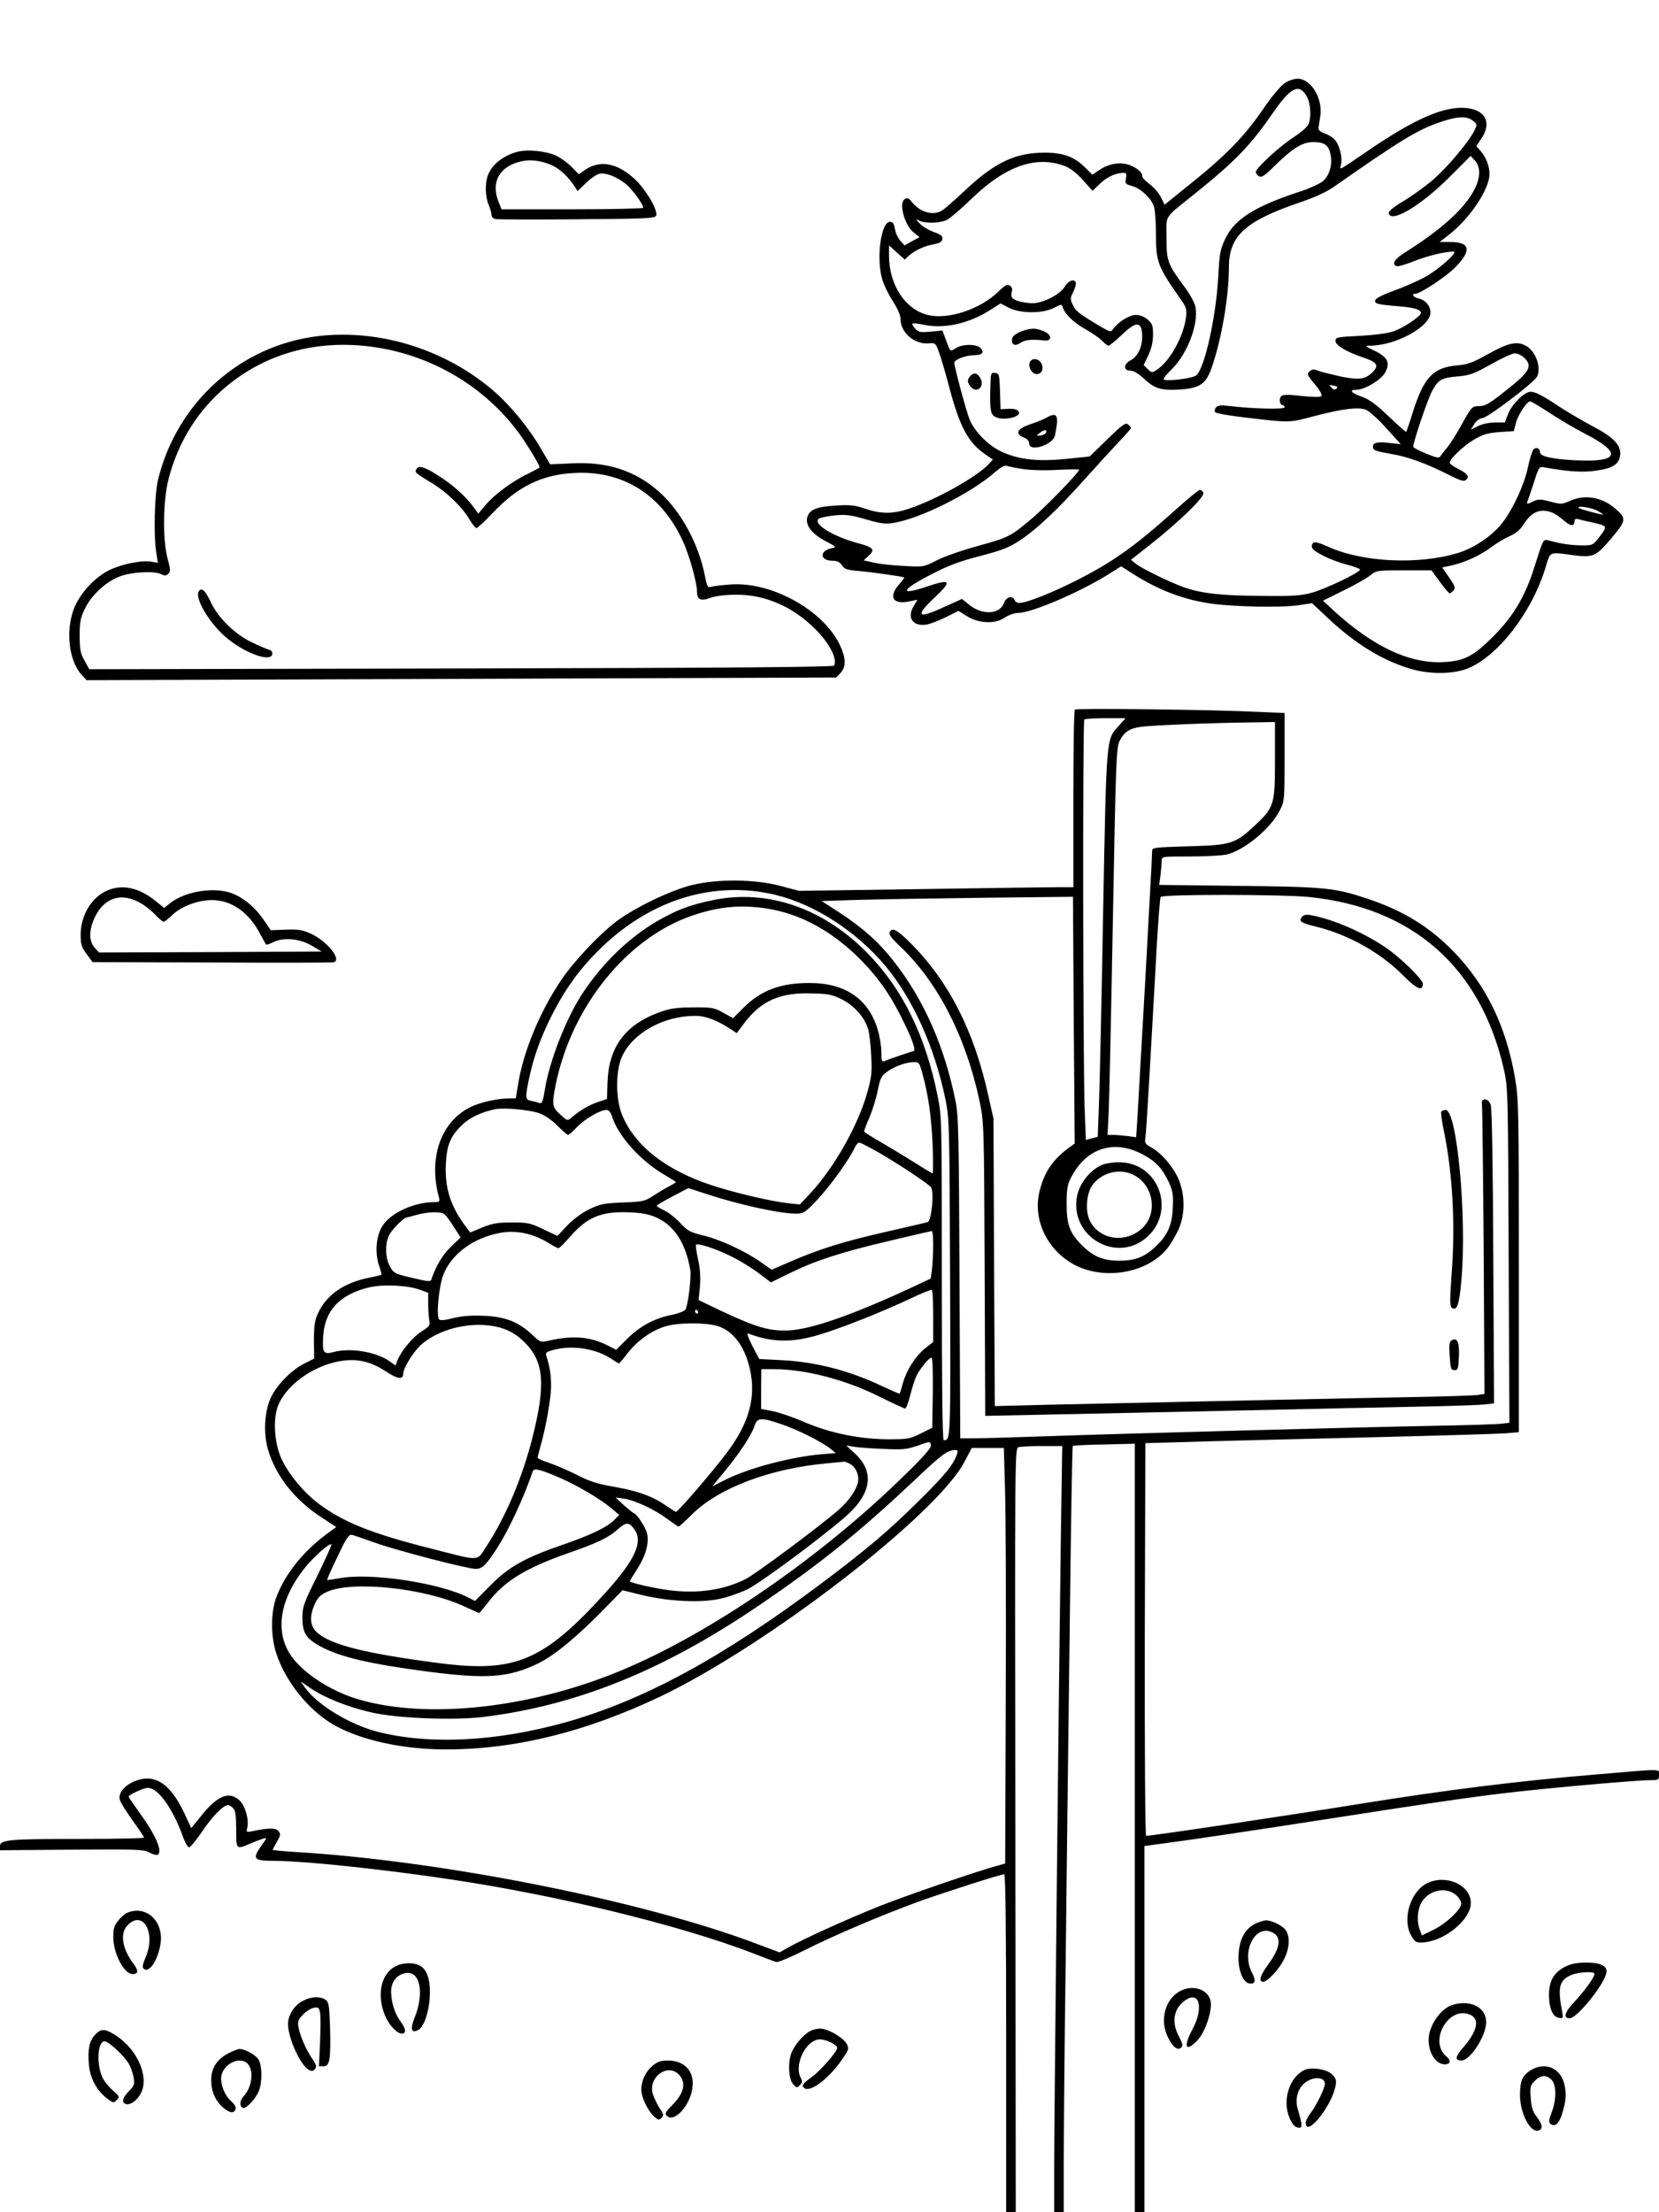 <?xml version="1.0" standalone="no"?>
<!DOCTYPE svg PUBLIC "-//W3C//DTD SVG 20010904//EN"
 "http://www.w3.org/TR/2001/REC-SVG-20010904/DTD/svg10.dtd">
<svg version="1.0" xmlns="http://www.w3.org/2000/svg"
 width="864pt" height="1152pt" viewBox="0 0 864 1152"
 preserveAspectRatio="xMidYMid meet">

<g transform="translate(0,1152) scale(0.1,-0.1)"
fill="#000000" stroke="none">
<path d="M6689 11086 c-20 -14 -69 -72 -110 -133 -95 -139 -189 -237 -369
-382 l-145 -117 -19 39 c-10 21 -37 52 -60 69 -22 16 -40 36 -38 43 4 19 -44
53 -84 61 -47 9 -96 -2 -138 -31 l-37 -25 -36 36 c-58 58 -114 79 -213 79
-154 0 -261 -52 -419 -201 -53 -50 -106 -96 -118 -102 -47 -26 -112 -6 -153
45 -17 22 -24 25 -38 16 -33 -21 -1 -137 48 -175 l29 -23 -39 -21 -39 -22 -22
24 c-12 13 -25 41 -28 61 -5 29 -11 38 -26 38 -47 0 -73 -191 -40 -301 8 -28
33 -78 55 -113 25 -38 40 -73 40 -93 0 -70 73 -133 147 -126 35 3 36 2 55 -52
11 -30 35 -113 54 -185 53 -199 97 -280 184 -340 l41 -28 -23 -25 c-62 -66
-272 -184 -417 -232 -82 -27 -143 -27 -225 1 -57 19 -80 21 -157 16 -99 -6
-135 -22 -145 -62 -10 -41 25 -86 94 -122 59 -31 60 -32 32 -38 -64 -14 -60
-65 6 -65 24 0 38 -7 49 -24 13 -20 26 -24 83 -29 70 -6 234 -29 241 -34 2 -1
-10 -18 -28 -38 -55 -63 -30 -105 53 -87 l44 9 -20 -34 c-38 -63 0 -110 75
-94 19 5 63 22 97 39 l62 31 41 -26 c62 -40 149 -44 198 -10 21 14 51 25 70
25 70 0 316 105 466 198 l72 45 53 -34 c157 -101 306 -153 477 -167 149 -12
330 -13 405 0 l59 9 81 -76 c142 -134 280 -219 426 -264 100 -31 222 -31 301
-1 159 62 339 295 409 530 25 81 17 78 135 62 112 -15 125 -10 206 86 79 94
81 103 22 155 -70 61 -159 76 -239 40 -38 -17 -44 -18 -100 -3 -55 14 -63 14
-93 -1 -21 -11 -31 -12 -28 -4 3 7 18 52 34 100 28 88 28 88 58 83 121 -22
199 -27 266 -17 89 12 123 34 127 84 4 51 -37 92 -150 151 -51 27 -125 71
-165 97 -90 60 -127 79 -152 79 -32 0 -98 -66 -117 -116 l-17 -44 -51 0 c-31
0 -67 -8 -89 -19 l-37 -19 17 28 c10 18 28 31 47 34 31 6 262 182 280 213 24
43 -2 126 -50 158 -48 31 -93 23 -201 -37 -84 -47 -108 -56 -166 -61 -123 -11
-171 -62 -228 -240 -17 -56 -34 -104 -35 -106 -2 -2 -43 34 -91 80 -66 63
-101 89 -140 103 -56 19 -69 36 -30 36 44 0 131 52 152 92 26 50 12 78 -57
112 -51 24 -52 25 -21 26 134 1 313 100 313 173 0 33 -26 65 -60 72 -28 6 -43
25 -19 25 25 0 158 88 206 136 89 89 81 134 -25 134 l-54 0 51 40 c98 77 190
209 206 292 8 44 -8 98 -41 138 l-25 29 25 38 c58 84 22 153 -83 161 -112 8
-258 -55 -489 -211 -181 -123 -166 -115 -158 -84 9 37 -9 106 -34 131 -11 12
-35 26 -53 32 -23 8 -31 17 -30 30 2 11 6 37 9 59 14 92 -48 195 -118 195 -19
0 -49 -10 -69 -24z m115 -65 c23 -40 27 -117 8 -152 -7 -13 -41 -42 -75 -64
-72 -46 -197 -161 -197 -181 0 -7 8 -17 17 -22 13 -8 30 3 82 55 95 93 144
123 201 123 57 0 79 -15 89 -63 12 -51 -5 -112 -40 -141 -16 -13 -72 -39 -126
-56 -228 -75 -334 -142 -381 -242 -27 -56 -31 -77 -37 -193 -11 -211 -70 -479
-114 -519 -20 -18 -171 -35 -171 -20 0 6 20 29 44 53 80 79 139 234 122 323
-4 20 -29 67 -57 104 -89 120 -94 135 -94 257 0 123 -19 94 155 234 207 167
285 249 400 416 90 131 135 154 174 88z m867 -130 c23 -18 23 -20 7 -52 -28
-57 -142 -193 -216 -256 -38 -33 -106 -82 -151 -109 -52 -31 -80 -54 -79 -64
11 -55 169 39 320 191 l107 107 22 -24 c34 -36 29 -101 -13 -170 -57 -95 -173
-197 -350 -308 -56 -35 -72 -61 -45 -72 8 -3 48 9 91 26 68 27 160 50 206 50
28 0 -80 -96 -151 -134 -39 -21 -112 -53 -163 -71 -56 -20 -92 -39 -94 -49 -4
-18 13 -22 122 -31 79 -6 116 -17 116 -35 0 -17 -93 -79 -144 -96 -30 -10
-100 -19 -175 -23 -117 -6 -126 -7 -126 -26 0 -23 54 -56 143 -86 71 -24 83
-40 56 -71 -39 -43 -72 -49 -170 -29 -49 11 -102 24 -118 30 -21 9 -32 9 -42
0 -20 -16 -19 -19 26 -73 26 -31 37 -53 31 -59 -5 -5 -44 -5 -102 1 -73 8 -97
8 -107 -2 -13 -13 -7 -46 9 -46 5 0 9 -5 9 -11 0 -12 -165 -8 -290 7 -42 5
-59 3 -67 -8 -7 -7 -9 -18 -5 -24 4 -6 70 -18 147 -27 245 -29 236 -29 358 3
158 42 242 52 281 36 17 -7 65 -50 106 -96 l75 -83 -57 6 c-62 8 -88 2 -88
-18 0 -20 10 -24 97 -39 86 -15 175 -47 297 -108 65 -33 81 -37 92 -26 18 17
7 31 -43 57 -24 12 -43 26 -43 31 0 20 69 86 125 120 48 28 71 35 134 40 l75
5 11 43 c10 41 57 112 74 112 5 0 49 -26 98 -58 49 -33 131 -81 183 -108 201
-103 185 -152 -44 -141 -121 6 -186 20 -186 42 0 21 -20 29 -34 14 -7 -8 -20
-50 -29 -94 -19 -89 -76 -214 -134 -289 -49 -64 -146 -130 -228 -155 -204 -63
-499 -50 -678 32 -49 22 -71 27 -79 19 -6 -6 -8 -17 -5 -24 8 -22 101 -67 177
-87 39 -10 72 -22 73 -27 3 -13 -180 -102 -253 -121 -53 -15 -101 -18 -255
-16 -213 1 -314 12 -407 44 -74 26 -224 99 -255 125 l-23 19 98 77 c158 125
287 251 279 272 -4 9 -13 16 -21 14 -7 -2 -67 -51 -132 -110 -210 -188 -323
-268 -523 -368 -120 -60 -247 -110 -282 -110 -11 0 -22 7 -25 15 -10 26 -44
17 -55 -14 -21 -61 -112 -66 -181 -11 l-38 31 -89 -40 c-141 -66 -159 -52 -56
45 96 90 88 102 -39 59 -150 -50 -134 -16 34 69 78 41 144 65 246 91 117 31
150 44 207 82 90 60 195 160 334 315 62 69 142 157 178 195 36 37 65 71 65 74
0 4 -7 12 -15 19 -13 11 -30 -2 -108 -77 l-92 -90 -125 -13 c-147 -14 -241 -4
-332 37 -67 30 -140 102 -168 167 -16 39 -80 274 -80 297 0 16 59 39 99 39 46
0 60 15 37 38 -22 22 -96 21 -130 -2 -29 -18 -25 -23 -56 61 l-12 32 -62 -6
c-54 -5 -63 -3 -80 16 -11 12 -17 23 -14 26 3 3 29 0 59 -6 105 -23 235 6 343
75 l57 36 42 -22 c59 -31 174 -32 234 -2 41 21 43 21 48 3 12 -36 57 -79 119
-114 34 -19 73 -46 86 -60 13 -14 28 -25 33 -25 6 0 36 25 69 56 74 71 102 72
106 4 4 -60 -20 -115 -58 -135 -39 -20 -41 -55 -4 -55 18 0 43 -15 74 -44 55
-51 89 -61 190 -54 97 7 129 29 157 104 52 144 93 374 93 531 0 165 85 242
370 339 74 25 136 53 175 80 352 246 438 298 555 338 90 31 140 33 171 7z
m-2120 -238 c23 -9 61 -39 89 -71 l50 -56 38 37 c36 35 84 57 124 57 14 0 16
-6 12 -29 -6 -28 -3 -30 33 -40 43 -12 96 -61 112 -104 6 -16 11 -79 11 -141
0 -151 8 -172 130 -346 28 -39 31 -51 27 -90 -12 -100 -84 -232 -153 -276 -24
-16 -26 -16 -47 4 l-21 21 25 52 c16 35 24 70 24 107 0 47 -4 57 -28 78 -17
15 -41 24 -61 24 -33 0 -88 -33 -117 -71 -15 -20 -15 -20 -70 12 -112 67 -126
78 -141 110 -15 30 -15 35 1 68 10 20 16 42 14 49 -8 22 -38 12 -58 -21 -26
-42 -115 -87 -169 -86 -23 0 -57 6 -76 12 -33 12 -38 21 -29 55 2 8 -3 19 -12
25 -13 8 -25 2 -60 -32 -94 -91 -258 -146 -364 -122 -119 27 -205 157 -205
309 l0 54 41 -37 41 -37 21 20 c32 29 83 52 130 60 31 6 43 13 45 27 2 16 -8
24 -46 37 -26 10 -59 29 -72 44 -23 25 -24 26 -3 15 32 -16 109 -14 146 5 17
9 77 60 132 114 176 169 337 223 486 163z m2386 -995 c42 -39 31 -68 -49 -135
-129 -105 -148 -117 -186 -118 -35 0 -38 -3 -87 -91 -27 -50 -62 -105 -77
-123 -15 -18 -31 -38 -36 -46 -6 -12 -19 -10 -75 13 -37 15 -67 31 -67 36 0
24 75 247 98 289 32 60 49 70 137 77 61 6 83 14 170 63 55 31 111 57 124 57
14 0 35 -10 48 -22z m-976 -161 c-8 -8 -16 -7 -27 5 -14 14 -14 15 11 10 19
-3 23 -8 16 -15z m-1644 -418 c42 -7 113 -10 185 -6 65 3 118 4 118 1 0 -14
-167 -186 -240 -249 -115 -98 -125 -103 -283 -147 -78 -21 -175 -54 -214 -74
-73 -37 -73 -37 -175 -31 -57 2 -127 10 -157 17 l-53 12 27 25 c34 32 24 43
-62 66 -126 34 -231 100 -200 125 7 6 45 14 83 18 60 6 85 2 162 -20 71 -21
102 -26 139 -20 140 20 413 156 538 268 22 19 46 33 53 31 7 -2 42 -10 79 -16z
m3003 -219 c19 -11 32 -19 28 -20 -12 0 -121 29 -126 35 -14 14 68 2 98 -15z
m-237 -9 c14 -5 41 -24 61 -41 35 -31 56 -33 56 -4 0 10 6 14 18 11 9 -3 42
-11 72 -17 83 -19 83 -19 42 -73 -36 -47 -36 -47 -97 -47 -57 1 -104 8 -167
25 -32 8 -29 13 -78 -141 -46 -147 -108 -252 -210 -355 -106 -107 -155 -132
-265 -137 -176 -8 -364 81 -568 267 l-57 53 109 54 c60 29 122 65 139 79 29
24 34 25 173 25 l144 0 44 -60 c24 -33 47 -60 51 -60 4 0 13 7 20 15 11 13 7
24 -23 68 l-36 52 55 12 c68 16 148 53 205 97 24 18 65 42 91 54 32 14 55 33
72 60 42 67 87 86 149 63z"/>
<path d="M5339 9801 c-46 -14 -69 -31 -69 -51 0 -28 18 -34 47 -14 24 15 55
18 123 11 41 -4 38 31 -4 48 -39 16 -58 17 -97 6z"/>
<path d="M5363 9634 c-10 -27 14 -66 40 -62 43 6 30 78 -15 78 -10 0 -21 -7
-25 -16z"/>
<path d="M5055 9564 c-18 -19 -19 -33 -1 -56 29 -39 74 -6 54 38 -14 30 -34
37 -53 18z"/>
<path d="M5158 9513 c-4 -114 0 -147 19 -160 40 -30 157 -3 125 28 -7 8 -29
12 -52 10 l-39 -2 -3 93 c-3 88 -4 93 -25 96 -22 3 -23 0 -25 -65z"/>
<path d="M5450 9345 c-14 -8 -47 -22 -75 -31 -80 -26 -94 -53 -39 -74 14 -6
24 -18 24 -30 0 -46 124 -7 134 42 22 106 13 125 -44 93z m-2 -77 c-3 -7 -15
-14 -29 -16 -23 -2 -23 -2 -5 13 24 18 39 20 34 3z"/>
<path d="M2697 10730 c-75 -19 -135 -66 -156 -123 -16 -40 -14 -112 4 -154 8
-19 15 -43 15 -53 0 -11 9 -19 23 -21 12 -2 203 -3 425 -1 358 3 404 5 409 19
11 28 -55 139 -113 192 -91 83 -179 99 -256 47 l-34 -23 -37 38 c-21 21 -57
47 -80 58 -50 24 -146 34 -200 21z m180 -72 c40 -19 79 -55 115 -108 l16 -25
44 42 c23 23 55 45 69 48 31 8 88 -14 137 -52 31 -24 92 -106 92 -125 0 -4
-166 -8 -369 -8 l-369 0 -16 40 c-41 104 7 187 124 211 47 10 106 1 157 -23z"/>
<path d="M1659 9770 c-406 -48 -737 -344 -836 -748 -18 -75 -24 -292 -9 -380
l8 -53 -34 6 c-48 9 -153 -12 -217 -43 -70 -34 -139 -105 -176 -179 -56 -114
-42 -289 31 -368 l25 -27 1952 7 1952 7 23 24 c29 33 28 75 -3 143 -86 184
-360 335 -575 317 -41 -3 -84 -8 -96 -12 -19 -5 -22 1 -33 58 -33 166 -123
332 -234 433 -125 113 -272 162 -461 152 l-111 -5 -50 85 c-59 102 -155 219
-237 291 -251 220 -596 329 -919 292z m361 -70 c290 -61 546 -231 708 -472 45
-68 82 -131 82 -142 0 -2 -28 -17 -62 -34 -77 -36 -176 -109 -222 -165 l-35
-42 -18 25 c-39 56 -100 113 -170 160 -84 56 -121 70 -133 49 -12 -18 -9 -21
70 -69 82 -48 167 -129 205 -195 15 -25 31 -45 37 -45 5 0 44 37 88 83 128
134 252 195 420 204 253 14 454 -112 565 -352 34 -72 75 -219 75 -266 0 -42
19 -51 70 -32 29 10 78 16 135 16 149 1 294 -62 410 -178 74 -73 119 -160 98
-191 -6 -8 -539 -12 -1943 -15 l-1935 -4 -25 45 c-21 38 -25 58 -25 130 0 73
4 93 28 142 35 71 110 140 183 167 61 23 181 29 216 10 16 -8 24 -8 34 3 13
12 12 23 -3 79 -27 98 -24 308 6 419 47 178 137 328 265 447 232 213 542 292
876 223z"/>
<path d="M1035 8440 c-21 -34 51 -158 134 -232 95 -85 240 -140 249 -95 2 12
-4 20 -18 24 -11 3 -52 20 -90 39 -88 42 -175 127 -214 212 -28 59 -47 75 -61
52z"/>
<path d="M5598 7825 c-5 -5 -8 -215 -8 -467 l0 -458 -87 0 c-49 0 -370 -5
-715 -10 l-627 -9 -98 26 c-134 35 -324 37 -460 4 -110 -27 -299 -118 -394
-190 -92 -70 -227 -214 -292 -313 -108 -163 -191 -364 -218 -530 l-13 -78 -36
0 c-61 0 -152 -21 -202 -46 -152 -77 -217 -262 -163 -466 7 -26 5 -28 -26 -28
-103 -1 -222 -55 -266 -122 -34 -51 -42 -141 -19 -208 8 -24 14 -46 12 -48 -2
-2 -34 -10 -71 -17 -127 -27 -215 -89 -259 -184 -17 -37 -21 -64 -21 -141 l1
-95 -50 -25 c-66 -33 -138 -105 -172 -171 -36 -71 -44 -188 -19 -275 40 -139
140 -266 283 -358 l73 -48 -48 -35 c-125 -93 -217 -208 -263 -328 -30 -78 -31
-202 -2 -292 46 -145 165 -295 295 -372 138 -81 361 -131 588 -131 361 0 727
90 1117 275 556 265 1440 946 1585 1223 l38 72 83 0 84 0 6 -212 c4 -117 6
-604 4 -1083 l-3 -869 -35 -10 c-100 -26 -494 -161 -627 -215 -156 -62 -396
-171 -471 -214 l-42 -24 -128 48 c-596 224 -1637 430 -2394 475 -65 4 -118 9
-118 11 0 2 10 21 22 42 20 34 20 41 8 56 -15 17 -51 17 -137 -1 -29 -6 -31
-4 -26 15 11 42 -8 113 -37 143 -54 54 -117 30 -204 -80 l-50 -62 -36 78 c-76
160 -159 211 -267 163 -49 -23 -78 -61 -69 -93 3 -13 33 -61 66 -107 33 -46
60 -86 60 -90 0 -4 -147 -7 -327 -7 -374 0 -423 -4 -423 -37 l0 -22 370 3
c320 3 375 1 402 -12 43 -22 58 -20 58 7 -1 36 -37 106 -101 194 -32 45 -59
84 -59 87 0 10 78 46 100 46 52 0 128 -104 180 -247 12 -35 28 -63 35 -63 6 0
38 38 69 85 55 80 109 135 134 135 6 0 18 -7 26 -16 12 -12 16 -37 16 -110 0
-106 0 -106 71 -75 24 10 55 22 68 26 23 7 23 6 -9 -38 -47 -66 -39 -77 62
-77 189 0 728 -61 1101 -125 512 -87 1061 -227 1392 -354 61 -24 118 -45 127
-48 9 -3 74 24 145 60 152 77 404 184 598 255 140 50 427 142 445 142 7 0 10
-315 10 -880 l0 -880 25 0 25 0 -2 1989 c-3 1983 -3 1990 17 1995 11 3 67 6
123 6 l104 0 -7 -462 c-11 -796 -35 -3062 -35 -3300 l0 -228 25 0 25 0 0 258
c0 141 4 613 10 1047 5 435 14 1215 21 1735 6 520 13 947 16 950 2 3 76 7 164
8 l159 4 0 -2001 0 -2001 25 0 25 0 0 954 0 953 198 27 c108 15 341 50 517 77
941 146 1046 161 1370 194 235 23 495 45 548 45 45 0 47 1 47 28 0 32 29 32
-335 1 -404 -34 -763 -79 -1201 -149 -402 -65 -1104 -170 -1135 -170 -5 0 -8
444 -7 1023 l3 1022 215 6 c118 4 523 14 900 23 377 9 718 19 758 22 l72 6 0
863 c0 809 -1 870 -19 977 -47 274 -150 486 -320 662 -125 129 -263 214 -449
276 -170 57 -220 62 -671 67 l-414 5 7 51 c3 29 6 62 6 75 0 22 1 22 148 22
81 0 167 5 190 10 92 22 228 134 276 228 26 51 26 54 26 280 l0 229 -137 6
c-239 12 -948 20 -955 12z m230 -83 c-68 -76 -65 -40 -83 -972 -8 -465 -18
-918 -22 -1008 l-6 -162 -31 -8 -31 -8 -6 160 c-9 223 -11 2021 -2 2029 3 4
53 7 111 7 l104 0 -34 -38z m812 -179 c0 -233 -4 -247 -104 -341 -103 -96
-123 -103 -346 -109 -187 -6 -190 -6 -190 -28 0 -12 -4 -102 -10 -201 -5 -98
-17 -305 -25 -459 -18 -314 -32 -557 -41 -719 l-7 -108 -45 6 c-25 3 -58 6
-74 6 l-30 0 6 118 c3 64 13 518 22 1007 15 834 18 892 35 927 24 47 51 65
111 73 52 8 377 21 571 23 l127 2 0 -197z m-2601 -703 c205 -50 420 -189 572
-370 142 -170 254 -417 311 -686 22 -108 23 -119 26 -938 3 -853 3 -845 -33
-846 -7 0 -10 287 -10 842 0 840 0 843 -23 956 -62 306 -179 546 -356 730
-232 242 -529 345 -816 284 -120 -25 -184 -50 -288 -109 -145 -85 -281 -215
-385 -371 -87 -130 -176 -357 -200 -509 -9 -59 -15 -72 -27 -67 -8 3 -27 8
-42 11 -33 6 -34 14 -13 115 23 108 52 191 105 303 65 134 134 237 226 334
269 286 615 402 953 321z m2777 -11 c541 -54 895 -367 1016 -897 21 -95 22
-112 25 -969 l4 -872 -43 -5 c-24 -3 -185 -8 -358 -11 -379 -7 -1644 -41
-2035 -55 -154 -5 -312 -10 -352 -10 l-72 0 -4 833 c-3 742 -5 842 -20 920
-58 288 -166 534 -327 737 -75 96 -160 171 -283 251 l-88 57 193 6 c106 3 401
8 654 11 l462 5 4 -642 5 -643 -21 -15 c-90 -64 -136 -130 -161 -229 -40 -153
41 -318 190 -392 157 -77 375 -35 475 91 17 21 42 64 57 96 34 75 36 172 4
256 -25 65 -92 144 -145 173 -32 17 -35 23 -31 50 5 28 23 342 59 992 8 139
17 257 21 262 9 15 627 14 771 0z m-2823 -60 c166 -26 321 -107 463 -241 100
-96 170 -190 232 -313 60 -118 85 -185 69 -189 -15 -3 -126 -41 -149 -51 -16
-6 -18 -1 -18 48 0 30 -9 84 -20 119 -48 157 -170 239 -352 239 -151 1 -255
-38 -345 -128 l-55 -55 -51 28 c-48 27 -60 29 -157 28 -82 0 -119 -5 -169 -23
-182 -64 -270 -180 -277 -365 l-3 -89 -48 -16 c-47 -16 -97 -46 -138 -82 -19
-17 -21 -16 -57 17 -43 39 -45 51 -23 160 84 405 370 758 707 875 139 48 255
59 391 38z m393 -474 c64 -33 116 -92 135 -153 6 -20 14 -83 16 -139 5 -89 2
-113 -21 -195 -49 -171 -167 -380 -291 -517 l-59 -63 -60 6 c-91 10 -277 54
-394 92 -246 80 -409 209 -474 373 -32 82 -32 225 1 298 55 123 216 213 382
213 55 0 117 -24 190 -73 l26 -17 39 52 c87 116 186 160 350 155 90 -2 108 -6
160 -32z m417 -382 c32 -115 48 -231 54 -375 3 -82 3 -148 0 -148 -4 0 -44 24
-89 53 -46 29 -125 77 -175 106 -51 29 -93 56 -93 59 0 4 13 39 30 78 16 39
35 101 42 139 11 56 18 72 44 91 38 29 99 52 140 53 30 1 32 -2 47 -56z
m-1998 -209 c32 -11 67 -35 98 -66 26 -26 51 -48 55 -48 5 0 26 18 47 41 42
43 121 89 153 89 13 0 23 -12 32 -41 34 -101 154 -232 278 -301 28 -17 52 -32
52 -34 0 -2 -15 -11 -32 -20 -18 -9 -55 -31 -83 -49 -47 -31 -56 -33 -162 -37
-100 -4 -118 -8 -176 -36 -38 -19 -84 -53 -114 -85 l-50 -53 -74 35 c-68 33
-81 35 -164 35 -73 0 -102 -5 -153 -26 l-63 -26 -31 41 c-74 102 -102 195 -96
316 5 102 25 147 90 208 41 37 99 63 168 77 45 9 174 -3 225 -20z m1770 -205
c104 -60 255 -160 273 -181 18 -22 4 -176 -17 -182 -9 -3 -107 -26 -218 -51
-221 -50 -350 -91 -497 -155 l-97 -42 -59 41 c-81 57 -211 117 -300 138 -65
16 -79 23 -118 65 -24 26 -62 55 -83 65 -21 10 -39 21 -39 24 0 3 37 25 83 49
l82 43 95 -31 c171 -56 380 -102 466 -102 38 0 47 5 111 73 65 69 167 210 194
270 7 15 17 27 24 27 6 0 51 -23 100 -51z m1375 -10 c70 -37 103 -73 138 -147
20 -45 23 -65 20 -130 -4 -89 -25 -139 -80 -194 -62 -62 -112 -83 -198 -83
-86 0 -135 21 -195 80 -64 64 -80 108 -80 215 0 80 4 102 24 140 79 152 223
198 371 119z m-3593 -368 l42 -65 -50 -48 c-43 -41 -79 -101 -102 -169 -4 -14
-13 -14 -89 4 -104 24 -109 26 -130 68 -21 41 -23 107 -4 152 12 29 77 96 94
97 4 1 30 7 57 15 28 8 70 13 95 12 43 -2 46 -4 87 -66z m1061 39 c93 -41 153
-133 177 -273 6 -39 -11 -180 -25 -206 -4 -8 -36 -21 -71 -28 -91 -18 -166
-59 -232 -124 l-58 -58 -47 24 c-89 44 -178 52 -302 24 -45 -10 -46 -9 -87 29
-71 68 -142 96 -253 100 -67 3 -115 -1 -160 -12 -40 -11 -67 -13 -73 -7 -16
16 -2 171 22 233 42 109 160 195 302 219 81 13 165 -5 241 -51 27 -17 52 -30
57 -30 4 0 31 27 59 59 90 103 161 133 307 128 67 -3 103 -9 143 -27z m1442
-142 c0 -40 -3 -96 -6 -125 l-7 -51 -89 -42 c-314 -146 -528 -221 -648 -228
-100 -5 -171 15 -359 104 l-113 54 7 67 c4 47 2 91 -9 142 -9 41 -14 77 -11
79 9 10 104 -21 180 -59 44 -21 109 -61 145 -88 l65 -49 100 49 c133 65 268
109 520 168 116 28 213 50 218 50 4 1 7 -32 7 -71z m-2677 -233 l47 -17 0 -58
c0 -31 3 -70 6 -86 5 -26 0 -32 -40 -57 -46 -29 -107 -102 -126 -151 l-10 -27
-31 22 c-70 50 -206 72 -293 48 -51 -14 -58 -3 -53 81 8 135 84 217 235 255
70 18 198 13 265 -10z m2677 -140 l0 -133 -39 -31 c-52 -41 -98 -112 -118
-181 -8 -30 -16 -56 -18 -58 -1 -1 -44 18 -96 42 -170 80 -341 124 -519 133
l-116 6 -36 69 c-22 43 -30 67 -22 64 124 -47 229 -49 369 -7 117 35 324 117
475 188 58 28 108 48 113 46 4 -2 7 -64 7 -138z m-1225 25 c3 -5 1 -10 -4 -10
-6 0 -11 5 -11 10 0 6 2 10 4 10 3 0 8 -4 11 -10z m101 -75 c88 -26 153 -120
175 -253 22 -134 -16 -260 -122 -402 -69 -93 -260 -316 -269 -313 -3 1 -29 17
-58 37 -70 47 -145 73 -271 95 -81 14 -124 28 -185 60 -44 22 -108 50 -143 62
-35 11 -63 24 -63 28 0 4 7 30 14 57 28 95 56 253 56 316 0 59 -7 102 -24 155
-6 19 -2 23 35 33 98 27 220 8 301 -45 21 -14 39 -25 42 -25 2 0 23 25 46 55
49 63 124 117 195 138 65 20 207 21 271 2z m-1109 -16 c41 -15 73 -37 109 -73
97 -99 106 -217 38 -488 -53 -212 -141 -419 -241 -571 -53 -80 -25 -78 -289
-11 -312 79 -460 139 -589 237 -81 62 -166 168 -196 247 -30 78 -36 184 -14
251 37 110 182 217 327 241 87 15 160 -2 238 -54 61 -40 90 -44 90 -11 0 29
55 117 94 151 107 94 300 130 433 81z m2231 -331 l-3 -183 -60 -30 c-56 -28
-67 -30 -170 -30 -150 1 -303 32 -439 91 -58 25 -132 50 -164 56 l-58 11 0
103 1 104 65 0 c164 0 372 -54 550 -143 69 -34 129 -62 134 -62 5 0 17 32 27
72 10 39 25 85 33 101 20 38 65 92 77 92 6 0 8 -74 7 -182z m-790 -164 c82
-27 212 -92 258 -129 l27 -22 -76 -6 c-159 -14 -378 -72 -500 -133 l-68 -35
64 78 c77 93 142 191 157 239 14 42 33 44 138 8z m645 -264 c-436 -429 -1012
-825 -1478 -1019 -473 -197 -1010 -256 -1369 -150 -153 45 -305 148 -361 244
-72 122 -43 282 79 436 45 58 133 136 142 127 2 -3 -30 -76 -73 -163 -72 -145
-78 -162 -78 -220 0 -77 19 -108 91 -147 104 -57 254 -92 563 -133 308 -40
422 -31 576 44 86 42 212 148 358 299 l79 81 101 -25 c135 -33 305 -42 405
-20 40 8 106 31 145 50 65 32 363 252 501 370 147 125 165 242 53 342 l-40 37
34 -6 c19 -4 88 -9 154 -12 108 -5 126 -3 185 17 64 23 65 23 68 3 3 -14 -34
-57 -135 -155z m271 108 c-16 -52 -63 -110 -193 -238 -161 -160 -274 -256
-511 -434 -518 -388 -927 -610 -1335 -725 -360 -100 -704 -118 -975 -50 -147
37 -316 140 -382 231 l-22 32 48 -33 c72 -50 194 -99 314 -127 133 -32 431
-44 589 -25 487 60 937 242 1433 579 320 217 525 383 812 653 141 134 172 157
211 158 15 1 17 -4 11 -21z m-561 -49 c27 -12 47 -47 47 -81 0 -42 -42 -108
-103 -161 -103 -89 -432 -334 -484 -360 -112 -57 -250 -77 -398 -58 -82 11
-205 39 -205 47 0 2 18 31 39 64 44 68 62 134 51 184 -7 32 -55 105 -69 106
-3 1 -26 19 -51 41 l-45 41 45 -6 c58 -9 161 -57 227 -107 29 -21 55 -39 57
-39 3 0 34 28 69 63 140 139 407 240 706 267 48 4 87 8 88 9 1 0 13 -4 26 -10z
m-1509 -74 c91 -39 213 -111 271 -160 l40 -34 -24 -24 c-35 -38 -122 -80 -270
-131 -200 -69 -281 -115 -377 -212 l-80 -81 -35 18 c-151 77 -511 131 -673
100 -33 -6 -61 -10 -62 -8 -2 1 22 56 54 121 48 102 59 117 77 113 11 -3 66
-22 122 -42 116 -41 479 -135 521 -135 33 0 54 20 112 110 61 96 136 257 185
399 7 17 37 10 139 -34z m389 -268 c48 -64 6 -158 -147 -328 -324 -358 -471
-421 -866 -370 -386 50 -570 96 -640 161 -36 34 -40 82 -10 148 15 34 29 47
64 63 134 59 508 19 713 -76 42 -19 77 -35 79 -35 1 0 23 26 48 58 82 108 197
178 412 253 155 54 212 81 260 124 45 40 59 40 87 2z"/>
<path d="M6781 6746 c-19 -23 -7 -32 71 -51 169 -41 339 -136 459 -258 68 -68
99 -81 99 -40 0 23 -118 138 -195 190 -117 79 -273 146 -386 167 -26 5 -40 2
-48 -8z"/>
<path d="M4633 6664 c-4 -11 12 -32 49 -67 200 -186 348 -474 420 -813 22
-107 23 -121 26 -873 l3 -764 342 7 c188 4 632 13 987 21 355 8 773 17 930 20
157 3 309 8 338 11 l53 6 -4 761 c-2 476 -7 773 -13 792 -7 19 -17 30 -30 30
-15 0 -18 -6 -16 -30 2 -16 6 -362 9 -767 l4 -737 -33 -5 c-18 -3 -168 -8
-333 -11 -282 -5 -1276 -26 -1902 -40 l-282 -7 -4 749 -3 748 -27 120 c-75
340 -207 597 -409 798 -69 68 -94 80 -105 51z"/>
<path d="M7506 5731 c-3 -5 3 -51 14 -102 45 -220 60 -483 40 -743 -10 -141
-10 -170 2 -177 26 -17 38 17 49 146 29 327 -23 885 -82 885 -10 0 -20 -4 -23
-9z"/>
<path d="M7560 4540 c-12 -6 -14 -23 -10 -82 4 -65 7 -73 25 -73 18 0 20 8 23
71 3 75 -9 101 -38 84z"/>
<path d="M5745 5456 c-61 -22 -121 -94 -135 -161 -45 -215 211 -362 369 -212
142 135 57 373 -137 384 -33 2 -74 -3 -97 -11z m142 -47 c120 -45 151 -210 55
-291 -89 -75 -220 -51 -267 47 -24 51 -17 140 14 183 43 61 129 87 198 61z"/>
<path d="M555 6881 c-80 -36 -134 -128 -135 -227 0 -52 4 -66 31 -102 l31 -42
621 -2 c342 -2 628 -1 635 1 43 12 -30 106 -115 147 -48 22 -66 25 -134 23
l-79 -3 -34 50 c-42 63 -97 111 -155 137 -92 42 -254 19 -336 -47 l-30 -24
-42 34 c-88 72 -178 92 -258 55z m179 -65 c23 -13 57 -40 75 -60 19 -20 39
-36 43 -36 5 0 25 16 45 35 45 44 132 77 203 78 103 1 194 -61 254 -175 16
-29 30 -55 32 -57 2 -2 20 4 40 14 54 25 137 17 200 -21 l49 -29 -580 -3 -580
-2 -22 25 c-32 36 -30 96 3 163 50 100 140 126 238 68z"/>
<path d="M7432 1713 c-84 -41 -129 -181 -86 -266 22 -42 30 -46 77 -41 112 14
237 122 237 204 0 94 -129 152 -228 103z m154 -64 c13 -12 24 -31 24 -41 0
-31 -76 -103 -142 -136 l-63 -31 -13 37 c-15 42 -9 105 14 140 41 63 130 78
180 31z"/>
<path d="M664 1560 c-11 -4 -33 -22 -47 -40 -22 -26 -27 -41 -27 -88 1 -87 56
-192 101 -192 30 0 31 18 5 53 -60 78 -73 161 -31 202 80 81 148 -40 94 -166
-15 -35 -19 -53 -12 -60 28 -28 75 40 89 129 18 116 -73 202 -172 162z"/>
<path d="M6545 1506 c-64 -28 -95 -90 -95 -185 0 -64 25 -124 54 -129 33 -7
39 13 17 54 -57 105 11 250 99 214 57 -23 51 -79 -16 -171 -41 -55 -51 -89
-25 -89 20 0 73 55 101 104 39 66 42 142 8 174 -25 23 -70 42 -96 42 -9 -1
-30 -7 -47 -14z"/>
<path d="M2057 1279 c-74 -40 -96 -150 -51 -257 19 -46 62 -92 86 -92 25 0 23
25 -6 63 -29 40 -47 94 -49 151 -2 50 25 89 69 100 80 21 107 -97 53 -232 -24
-59 -17 -82 19 -63 29 15 54 86 60 167 5 78 -8 132 -38 159 -30 27 -98 29
-143 4z"/>
<path d="M8150 1278 c-58 -30 -83 -74 -83 -147 0 -69 20 -115 52 -119 22 -3
23 -1 17 30 -25 130 -16 167 49 194 35 14 107 19 118 8 9 -9 -47 -89 -106
-151 -49 -52 -57 -83 -22 -83 37 0 174 168 190 233 10 38 -25 57 -105 57 -48
0 -78 -6 -110 -22z"/>
<path d="M6155 1156 c-85 -37 -119 -154 -72 -246 26 -52 51 -70 69 -52 10 10
7 21 -12 57 -43 79 -26 155 43 195 67 38 83 -54 28 -156 -50 -93 -37 -124 25
-59 41 43 78 154 69 203 -11 59 -84 87 -150 58z"/>
<path d="M1580 1102 c-46 -22 -80 -75 -80 -122 0 -73 65 -216 109 -239 14 -8
22 -7 31 4 10 12 8 22 -13 53 -33 47 -63 117 -72 163 -6 31 -3 41 22 67 15 16
40 33 55 36 24 5 28 3 34 -20 4 -15 4 -85 1 -155 l-6 -129 24 0 c32 0 38 34
34 200 -4 116 -6 133 -23 146 -27 19 -74 18 -116 -4z"/>
<path d="M7566 1080 c-64 -19 -125 -109 -126 -182 0 -70 38 -128 85 -128 29 0
33 21 8 41 -96 80 14 270 126 216 49 -23 34 -86 -41 -172 -40 -46 -42 -65 -7
-65 46 0 129 129 129 200 0 76 -80 118 -174 90z"/>
<path d="M4225 946 c-36 -16 -82 -68 -102 -113 -20 -49 -17 -136 6 -164 18
-22 21 -23 36 -8 13 13 15 21 6 37 -38 71 27 202 100 202 32 0 89 -28 89 -44
0 -20 -85 -117 -131 -151 -49 -35 -58 -48 -38 -60 32 -20 128 53 194 150 36
51 37 57 25 81 -16 30 -83 71 -126 79 -16 3 -43 -1 -59 -9z"/>
<path d="M495 924 c-30 -32 -39 -77 -32 -155 6 -70 38 -131 90 -173 36 -28 38
-29 55 -12 16 17 15 19 -19 49 -21 18 -45 47 -54 66 -34 69 -28 191 10 191 20
0 99 -73 124 -114 11 -18 23 -51 27 -74 6 -37 3 -44 -25 -72 -33 -34 -39 -57
-17 -66 21 -8 55 13 76 49 52 84 -12 234 -129 309 -56 35 -75 35 -106 2z"/>
<path d="M1190 828 c-60 -31 -90 -77 -90 -140 0 -60 22 -109 62 -143 34 -29
56 -32 65 -9 4 10 -5 26 -25 44 -35 32 -58 96 -48 135 17 66 107 100 140 53
29 -41 16 -120 -26 -165 -20 -22 -22 -53 -2 -60 16 -5 64 46 81 86 20 46 19
136 -2 168 -16 24 -70 53 -98 53 -7 0 -33 -10 -57 -22z"/>
<path d="M3399 763 c-37 -31 -59 -78 -59 -125 0 -39 32 -107 65 -138 22 -21
27 -22 40 -9 13 13 12 19 -9 49 -12 19 -28 52 -35 72 -31 94 85 173 142 96 30
-40 16 -91 -39 -147 -39 -40 -43 -46 -30 -60 33 -32 105 37 127 121 26 98 -25
168 -123 168 -36 0 -54 -6 -79 -27z"/>
<path d="M7973 740 c-44 -27 -57 -55 -57 -130 0 -96 55 -200 98 -184 23 9 20
30 -11 71 -21 28 -28 49 -31 99 -4 57 -2 65 21 88 31 31 60 33 87 6 26 -26 27
-102 1 -170 -15 -39 -16 -51 -6 -60 22 -18 43 0 59 48 22 73 25 103 14 154
-18 88 -100 124 -175 78z"/>
<path d="M6795 741 c-79 -35 -118 -157 -80 -248 16 -39 30 -53 54 -53 14 0 12
23 -10 96 -18 60 4 122 52 148 43 24 89 16 89 -15 0 -23 -43 -111 -76 -155
-13 -17 -24 -38 -24 -47 0 -84 139 89 156 194 5 28 1 38 -20 58 -28 26 -105
38 -141 22z"/>
</g>
</svg>
